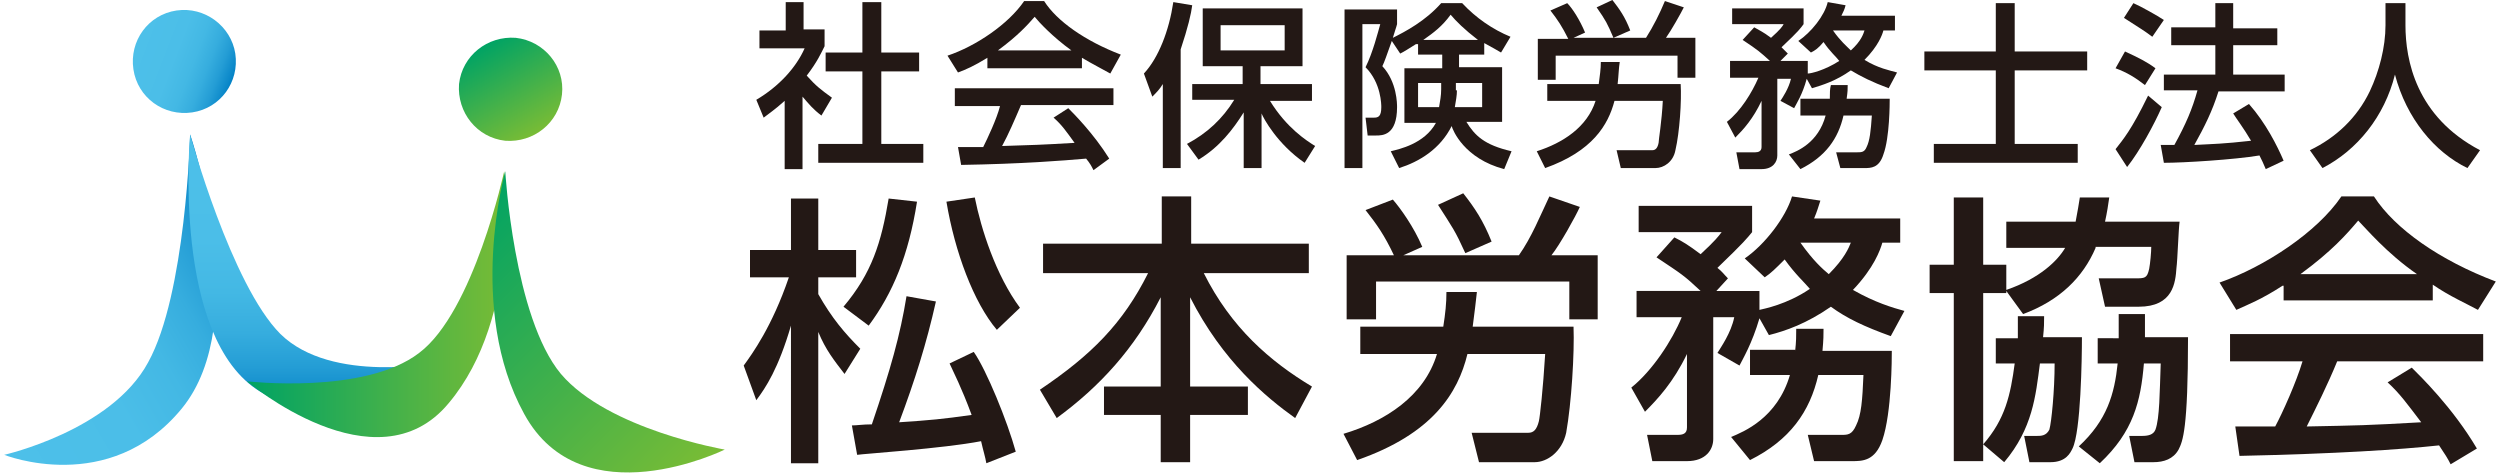 <?xml version="1.0" encoding="utf-8"?>
<!-- Generator: Adobe Illustrator 26.0.1, SVG Export Plug-In . SVG Version: 6.00 Build 0)  -->
<svg version="1.1" id="レイヤー_1" xmlns="http://www.w3.org/2000/svg" xmlns:xlink="http://www.w3.org/1999/xlink" x="0px"
	 y="0px" width="238px" height="45px" viewBox="0 0 238 45" style="enable-background:new 0 0 238 45;" xml:space="preserve">
<style type="text/css">
	.st0{fill:#231815;}
	.st1{fill:url(#SVGID_1_);}
	.st2{fill:url(#SVGID_00000080170702921786232830000012981618646503970187_);}
	.st3{fill:url(#SVGID_00000167370321226356833230000003611106924102605204_);}
	.st4{fill:url(#SVGID_00000121978703611183417040000011850147075459330980_);}
	.st5{fill:url(#SVGID_00000039124720647981243210000015206173809546114230_);}
	.st6{fill:url(#SVGID_00000026870791779358622910000007405304280583276185_);}
</style>
<g>
	<path class="st0" d="M76.4,16.1h-1.7V9.6c-1,0.9-1.5,1.2-2,1.6l-0.7-1.7c2.2-1.3,3.8-3.1,4.6-4.9h-4.3V2.9h2.5V0.2h1.7v2.6h2v1.6
		c-0.3,0.6-0.7,1.5-1.7,2.8c0.9,1,1.3,1.3,2.4,2.1L78.2,11c-0.8-0.6-1.2-1.1-1.8-1.8V16.1z M82.1,0.2h1.8V5h3.6v1.8h-3.6v6.9h4v1.8
		h-10v-1.8h4.2V6.8h-3.5V5h3.5V0.2z"/>
	<path class="st0" d="M94,5.5c-1.3,0.8-2,1.1-2.8,1.4l-1-1.6c2.7-0.9,5.8-3,7.3-5.2h1.9c1.2,1.9,3.9,3.8,7.3,5.1L105.7,7
		C105,6.6,104,6.1,103,5.5v1H94V5.5z M104.1,16.2c-0.2-0.4-0.3-0.6-0.7-1.1c-2.3,0.2-6.1,0.5-11.9,0.6l-0.3-1.7c0.4,0,1.9,0,2.4,0
		c0.4-0.8,1.3-2.7,1.6-3.9h-4.3V8.4H106V10h-8.8c-0.6,1.4-1.2,2.8-1.8,3.9c3.1-0.1,3.5-0.1,6.9-0.3c-0.8-1.1-1.2-1.7-2-2.4l1.4-0.9
		c0.5,0.5,2.4,2.4,3.9,4.8L104.1,16.2z M102,4.8c-1.8-1.3-3.1-2.7-3.5-3.2c-0.7,0.8-1.6,1.8-3.5,3.2H102z"/>
	<path class="st0" d="M110.7,8c-0.3,0.5-0.6,0.8-1,1.2L108.9,7c1.4-1.5,2.4-4.1,2.8-6.8l1.8,0.3c-0.1,0.8-0.4,2.1-1.1,4.2V16h-1.7V8
		z M113,13.7c1.9-1,3.4-2.4,4.5-4.2h-4V8h4.8V6.3h-3.8V0.8h9.5v5.5H120V8h4.9v1.6h-4c1.6,2.6,3.5,3.8,4.3,4.3l-1,1.6
		c-2.6-1.8-3.9-4.2-4.1-4.7V16h-1.7v-5.3c-1,1.6-2.3,3.3-4.3,4.5L113,13.7z M116.2,2.4v2.4h6.1V2.4H116.2z"/>
	<path class="st0" d="M134.8,4.2c-0.8,0.5-1.1,0.7-1.5,0.9l-0.8-1.2c-0.5,1.4-0.7,2-0.9,2.4c1.4,1.5,1.4,3.6,1.4,3.9
		c0,2.7-1.4,2.7-2,2.7h-0.8l-0.2-1.7h0.8c0.4,0,0.7-0.1,0.7-1c0-0.2,0-2.3-1.5-3.8c0.7-1.4,1.2-3.4,1.4-4.1h-1.7v13.7H128V0.9h5v1.4
		c-0.1,0.4-0.2,0.6-0.4,1.3c1.2-0.6,3.1-1.6,4.6-3.3h2c1.3,1.4,2.9,2.5,4.6,3.2l-0.9,1.5c-0.5-0.3-0.7-0.4-1.6-0.9v1.1h-2.4v1.2h4.1
		v5.2h-3.4c0.8,1.3,1.7,2.2,4.3,2.8l-0.7,1.7c-3.8-1-4.9-3.7-5-4.1c-1.1,2.2-3.1,3.4-5,4l-0.8-1.6c0.8-0.2,3.2-0.7,4.3-2.7h-3V6.5
		h3.6V5.2h-2.3V4.2z M137.1,7.9H135v2.3h2c0.1-0.6,0.2-1.1,0.2-1.7V7.9z M140.7,3.8c-1.3-1-2.1-1.8-2.6-2.4
		c-0.8,1.1-1.6,1.7-2.6,2.4H140.7z M138.7,8.6c0,0.5-0.1,1-0.2,1.6h2.6V7.9h-2.5V8.6z"/>
	<path class="st0" d="M146.3,14.4c2.5-0.8,4.8-2.3,5.6-4.8h-4.6V8h4.9c0.1-0.8,0.2-1.4,0.2-2.1h1.8c-0.1,0.6-0.1,1.2-0.2,2.1h6
		c0.1,1.6-0.1,4.6-0.5,6.3c-0.2,1.1-1.1,1.7-1.9,1.7h-3.3l-0.4-1.7h3.4c0.3,0,0.5-0.2,0.6-0.7c0-0.3,0.3-2,0.4-4h-4.6
		c-0.6,2.3-2.1,4.8-6.6,6.4L146.3,14.4z M149.3,3.7c-0.6-1.2-1-1.8-1.7-2.7l1.6-0.7c0.5,0.5,1.2,1.6,1.7,2.8l-1.1,0.5h6.9
		c0.7-1.1,1.3-2.3,1.8-3.5l1.8,0.6c-0.3,0.6-1.2,2.2-1.7,2.9h2.8v3.8h-1.7V5.3h-11.6v2.3h-1.7V3.7H149.3z M153.5,0
		c0.7,0.9,1.2,1.6,1.7,2.9l-1.6,0.7C153,2.2,152.9,2,152,0.7L153.5,0z"/>
	<path class="st0" d="M172,7.5c-0.4,1.5-1,2.4-1.2,2.8l-1.3-0.7c0.2-0.3,0.8-1.2,1-2.1h-1.3v7.3c0,0.6-0.4,1.3-1.5,1.3h-2.1
		l-0.3-1.6h1.8c0.3,0,0.6-0.1,0.6-0.5V9.6c-0.8,1.7-1.7,2.7-2.5,3.5l-0.8-1.5c1.3-1,2.4-2.8,3-4.2h-2.7V5.8h3.8c-1-0.9-1.1-1-2.6-2
		l1.1-1.2c0.5,0.3,0.8,0.4,1.6,1c0.9-0.8,1.1-1.1,1.2-1.3h-4.9V0.8h6.8v1.5c-0.3,0.4-0.4,0.6-2.1,2.2c0.3,0.3,0.4,0.4,0.6,0.6
		l-0.7,0.7h2.6V7c0.3,0,1.6-0.3,3-1.2c-0.3-0.4-0.9-0.9-1.5-1.8c-0.5,0.6-0.8,0.8-1.2,1l-1.2-1.1c1.2-0.8,2.5-2.4,2.8-3.7l1.7,0.3
		c-0.1,0.4-0.2,0.6-0.4,1h5.1v1.4h-1.1c-0.1,0.4-0.5,1.5-1.8,2.8c1.3,0.8,2.4,1,3.1,1.2l-0.8,1.5c-1.6-0.6-2.6-1.1-3.6-1.7
		c-1.4,1-2.7,1.4-3.7,1.7L172,7.5z M174.2,9.4c0-0.6,0-0.9,0.1-1.3h1.6c0,0.4,0,0.6-0.1,1.3h4.1c0,0.4,0,3.7-0.6,5.3
		c-0.4,1.3-1.2,1.3-1.8,1.3h-2.3l-0.4-1.5h2c0.4,0,0.7,0,0.9-0.5c0.3-0.6,0.4-1.5,0.5-3h-2.7c-0.5,2.2-1.7,3.9-4.1,5.1l-1.1-1.4
		c0.8-0.3,2.8-1.1,3.5-3.7h-2.4V9.4H174.2z M174.5,2.9c0.7,1,1.3,1.5,1.7,1.9c1-0.9,1.2-1.6,1.3-1.9H174.5z"/>
	<path class="st0" d="M190,0.3h1.8v4.6h6.9v1.8h-6.9v7h6v1.8h-13.7v-1.8h5.9v-7h-6.8V4.9h6.8V0.3z"/>
	<path class="st0" d="M205.8,10.2c-0.7,1.6-2.1,4.2-3.3,5.7l-1.1-1.7c0.7-0.9,1.5-1.8,3.1-5.1L205.8,10.2z M202.3,4.9
		c1.3,0.6,2.1,1,2.9,1.6l-1,1.6c-0.9-0.7-1.7-1.2-2.8-1.6L202.3,4.9z M203.1,0.3c0.7,0.3,2.3,1.2,2.9,1.6l-1.1,1.6
		c-0.8-0.6-1-0.7-2.7-1.8L203.1,0.3z M211.2,8.7c-0.6,1.9-1.3,3.3-2.3,5.1c1.9-0.1,2.7-0.1,5.4-0.4c-0.7-1.2-1.4-2.1-1.7-2.6
		l1.5-0.9c1.6,1.8,2.7,4,3.3,5.4l-1.7,0.8c-0.2-0.5-0.4-0.9-0.6-1.3c-2.4,0.4-7.2,0.7-9.1,0.7l-0.3-1.7c0.2,0,1.1,0,1.3,0
		c1.1-2,1.7-3.4,2.2-5.2h-3.2V7.1h4.9V4.3h-4.2V2.6h4.2V0.3h1.7v2.4h4.2v1.6h-4.2v2.8h4.9v1.6H211.2z"/>
	<path class="st0" d="M227,0.3h2v2.1c0,3.3,1,8.7,7.1,11.9l-1.2,1.7c-3.1-1.5-5.8-4.7-6.9-8.9c-1,4-3.6,7.2-6.9,8.9l-1.2-1.7
		c2.5-1.2,4.5-3.1,5.7-5.6c0.9-1.9,1.5-4.2,1.5-6.3V0.3z"/>
</g>
<g>
	<path class="st0" d="M70.8,34.8c0.8-1.1,2.7-3.7,4.3-8.4h-3.7v-2.6h3.9v-4.9h2.6v4.9h3.6v2.6h-3.6v1.6c1.3,2.3,2.5,3.7,4,5.2
		l-1.5,2.4c-1-1.3-1.8-2.3-2.5-4v12.5h-2.6V31c-1.2,4.1-2.4,5.9-3.3,7.1L70.8,34.8z M87.3,19.2c-0.8,5.1-2.3,8.7-4.6,11.8l-2.4-1.8
		c2.7-3.2,3.6-6.1,4.3-10.3L87.3,19.2z M81.1,40.5c0.5,0,1-0.1,1.9-0.1c1.8-5.3,2.7-8.5,3.3-12.2l2.8,0.5c-0.9,4-2,7.5-3.5,11.5
		c3-0.2,4.1-0.3,6.9-0.7c-1-2.7-1.7-4-2.1-4.9l2.3-1.1c1.2,1.7,3.2,6.6,4,9.5l-2.8,1.1c-0.1-0.6-0.3-1.2-0.5-2.1
		c-3.6,0.7-11.2,1.2-11.8,1.3L81.1,40.5z M94.9,31.4c-2.2-2.6-4-7.4-4.8-12.2l2.7-0.4c0.6,3,2,7.4,4.3,10.5L94.9,31.4z"/>
	<path class="st0" d="M99.4,23.2h11.2v-4.5h2.8v4.5h11.2V26h-10c2.6,5.2,6.3,8.4,10.3,10.8l-1.6,3c-2.8-2-6.9-5.4-10-11.5v8.5h5.5
		v2.7h-5.5v4.5h-2.8v-4.5h-5.4v-2.7h5.4v-8.5c-2.5,4.9-5.8,8.5-9.9,11.5l-1.6-2.7c4.9-3.3,7.9-6.3,10.3-11.1h-10V23.2z"/>
	<path class="st0" d="M127.9,41.3c4-1.2,7.7-3.6,8.9-7.6h-7.3v-2.6h7.9c0.2-1.3,0.3-2.2,0.3-3.3h2.9c-0.1,0.9-0.2,1.8-0.4,3.3h9.6
		c0.1,2.5-0.2,7.3-0.7,10.1c-0.4,1.8-1.8,2.8-3,2.8h-5.3l-0.7-2.8h5.4c0.5,0,0.8-0.3,1-1.1c0.1-0.4,0.4-3.1,0.6-6.4h-7.4
		c-0.9,3.7-3.3,7.6-10.5,10.1L127.9,41.3z M132.7,24.3c-0.9-1.9-1.6-2.9-2.7-4.3l2.6-1c0.7,0.8,2,2.6,2.8,4.5l-1.8,0.8h11
		c1.2-1.7,2-3.7,2.9-5.6l2.9,1c-0.4,0.9-1.9,3.6-2.7,4.6h4.4v6.1h-2.7v-3.6H131v3.6h-2.8v-6.1H132.7z M139.3,18.4
		c1.1,1.4,1.9,2.6,2.7,4.6l-2.5,1.1c-1-2.2-1.2-2.4-2.6-4.6L139.3,18.4z"/>
	<path class="st0" d="M167.5,30.3c-0.7,2.4-1.6,3.9-1.9,4.5l-2.1-1.2c0.3-0.5,1.3-1.9,1.6-3.4h-2v11.6c0,1-0.7,2.1-2.5,2.1h-3.3
		l-0.5-2.5h2.9c0.5,0,0.9-0.1,0.9-0.7v-7c-1.3,2.7-2.8,4.3-4,5.5l-1.3-2.3c2-1.6,3.9-4.5,4.8-6.7h-4.3v-2.5h6.1
		c-1.6-1.5-1.8-1.6-4.2-3.2l1.7-1.9c0.8,0.4,1.3,0.7,2.5,1.6c1.4-1.3,1.7-1.7,2-2.1H156v-2.5h10.8v2.5c-0.5,0.6-0.7,0.9-3.3,3.4
		c0.5,0.4,0.6,0.6,1,1l-1.1,1.2h4.1v1.8c0.4-0.1,2.6-0.5,4.8-2c-0.5-0.6-1.4-1.4-2.4-2.8c-0.9,0.9-1.3,1.3-1.9,1.7l-1.9-1.8
		c1.9-1.3,3.9-3.9,4.5-5.9l2.7,0.4c-0.2,0.6-0.3,1-0.6,1.7h8.2v2.3h-1.7c-0.2,0.7-0.8,2.4-2.8,4.5c2.1,1.2,3.8,1.7,4.9,2L180,32
		c-2.5-0.9-4.2-1.7-5.7-2.8c-2.3,1.6-4.3,2.3-5.9,2.7L167.5,30.3z M170.9,33.4c0.1-0.9,0.1-1.4,0.1-2.1h2.6c0,0.6,0,1-0.1,2.1h6.6
		c0,0.6,0,5.9-0.9,8.5c-0.7,2-1.9,2-2.9,2h-3.6l-0.6-2.5h3.2c0.6,0,1,0,1.4-0.9c0.5-1,0.6-2.4,0.7-4.8h-4.3
		c-0.8,3.5-2.7,6.2-6.5,8.1l-1.8-2.2c1.2-0.5,4.4-1.8,5.6-5.9h-3.8v-2.4H170.9z M171.4,23.1c1.2,1.7,2.1,2.5,2.7,3
		c1.5-1.5,1.9-2.5,2.1-3H171.4z"/>
	<path class="st0" d="M199.5,23.6c-1.2,2.8-3.4,5-6.9,6.3l-1.6-2.2v0.2h-2.2v16H186v-16h-2.3v-2.7h2.3v-6.4h2.8v6.4h2.2v2.4
		c3.2-1.1,4.9-2.8,5.6-4H191v-2.5h6.6c0.2-1,0.3-1.7,0.4-2.3h2.8c-0.1,0.7-0.2,1.4-0.4,2.3h7.1c-0.1,0.6-0.2,3.7-0.3,4.4
		c-0.1,1.4-0.3,3.7-3.6,3.7h-3.2l-0.6-2.7h3.4c1,0,1.2,0,1.4-0.9c0.1-0.5,0.2-1.6,0.2-2.1H199.5z M192.1,32.1c0-0.8,0-1.2,0-2h2.5
		c0,0.6,0,1.1-0.1,2h3.7c0,2-0.1,9-0.9,10.6c-0.2,0.4-0.6,1.3-2.1,1.3h-2l-0.5-2.5h1.2c0.4,0,0.9,0,1.2-0.6c0.2-0.7,0.5-3.7,0.5-6.3
		h-1.4c-0.4,3.1-0.7,6.2-3.4,9.4l-2-1.7c2.1-2.4,2.6-4.7,3-7.7H190v-2.4H192.1z M201.7,32.1c0-1.2,0-1.6,0-2.2h2.5
		c0,0.7,0,0.9,0,2.2h4.1c0,8.8-0.5,9.9-0.9,10.7c-0.5,0.9-1.4,1.2-2.4,1.2h-1.8l-0.5-2.5h1.2c0.6,0,1.1-0.1,1.3-0.6
		c0.4-1.1,0.4-3.6,0.5-6.3h-1.6c-0.3,3.6-1,6.5-4.2,9.5l-2-1.6c2.7-2.5,3.4-5,3.7-7.9h-1.9v-2.4H201.7z"/>
	<path class="st0" d="M217.3,27.2c-2,1.3-3.3,1.8-4.4,2.3l-1.6-2.6c4.3-1.5,9.3-4.8,11.6-8.2h3.1c2,3.1,6.3,6.1,11.6,8.1l-1.7,2.7
		c-1.1-0.6-2.7-1.3-4.3-2.4v1.5h-14.2V27.2z M233.3,44.2c-0.3-0.6-0.5-0.9-1.1-1.8c-3.7,0.4-9.7,0.8-19,1l-0.4-2.8c0.6,0,3,0,3.8,0
		c0.7-1.3,2-4.2,2.6-6.2h-6.9v-2.6h24.1v2.6h-13.9c-0.9,2.2-2,4.4-2.9,6.2c5-0.1,5.6-0.1,10.9-0.4c-1.3-1.7-2-2.7-3.2-3.8l2.3-1.4
		c0.8,0.8,3.9,3.8,6.2,7.7L233.3,44.2z M230.1,26.1c-2.9-2-4.9-4.4-5.6-5.1c-1.1,1.3-2.5,2.9-5.5,5.1H230.1z"/>
</g>
<linearGradient id="SVGID_1_" gradientUnits="userSpaceOnUse" x1="96.602" y1="-10.181" x2="88.12" y2="-15.079" gradientTransform="matrix(0.988 -0.156 0.156 0.988 -71.667 32.82)">
	<stop  offset="0" style="stop-color:#007FC4"/>
	<stop  offset="4.282355e-02" style="stop-color:#0C89CA"/>
	<stop  offset="0.152" style="stop-color:#249DD5"/>
	<stop  offset="0.277" style="stop-color:#36ADDE"/>
	<stop  offset="0.423" style="stop-color:#43B8E4"/>
	<stop  offset="0.613" style="stop-color:#4BBEE8"/>
	<stop  offset="1" style="stop-color:#4DC0E9"/>
</linearGradient>
<path class="st1" d="M22.4,5.1c0.4,2.7-1.4,5.2-4.1,5.6c-2.7,0.4-5.2-1.4-5.6-4.1c-0.4-2.7,1.4-5.2,4.1-5.6
	C19.5,0.6,22,2.5,22.4,5.1z"/>
<linearGradient id="SVGID_00000106126027018126163530000000820588291731488647_" gradientUnits="userSpaceOnUse" x1="4.101" y1="24.564" x2="-1.657" y2="16.638" gradientTransform="matrix(0.995 0.104 -0.104 0.995 49.566 -12.125)">
	<stop  offset="0" style="stop-color:#79BC35"/>
	<stop  offset="1" style="stop-color:#00A364"/>
</linearGradient>
<path style="fill:url(#SVGID_00000106126027018126163530000000820588291731488647_);" d="M53.5,9c-0.3,2.7-2.7,4.6-5.4,4.4
	c-2.7-0.3-4.6-2.7-4.4-5.4c0.3-2.7,2.7-4.6,5.4-4.4C51.8,3.9,53.8,6.3,53.5,9z"/>
<linearGradient id="SVGID_00000034087262397444387700000015361682293454429578_" gradientUnits="userSpaceOnUse" x1="95.92" y1="5.101" x2="67.397" y2="16.052" gradientTransform="matrix(0.988 -0.156 0.156 0.988 -71.667 32.82)">
	<stop  offset="0" style="stop-color:#007FC4"/>
	<stop  offset="4.282355e-02" style="stop-color:#0C89CA"/>
	<stop  offset="0.152" style="stop-color:#249DD5"/>
	<stop  offset="0.277" style="stop-color:#36ADDE"/>
	<stop  offset="0.423" style="stop-color:#43B8E4"/>
	<stop  offset="0.613" style="stop-color:#4BBEE8"/>
	<stop  offset="1" style="stop-color:#4DC0E9"/>
</linearGradient>
<path style="fill:url(#SVGID_00000034087262397444387700000015361682293454429578_);" d="M18.1,12.8c0,0,6.1,17.7-0.8,26.1
	c-6.9,8.4-16.9,4.4-16.9,4.4s10.2-2.3,13.7-8.8C17.7,28,18.1,12.8,18.1,12.8z"/>
<linearGradient id="SVGID_00000170967042280519112550000011167445768463963283_" gradientUnits="userSpaceOnUse" x1="148.476" y1="22.533" x2="144.385" y2="-3.308" gradientTransform="matrix(-0.988 0.156 0.156 0.988 173.029 -6.494)">
	<stop  offset="0" style="stop-color:#007FC4"/>
	<stop  offset="4.282355e-02" style="stop-color:#0C89CA"/>
	<stop  offset="0.152" style="stop-color:#249DD5"/>
	<stop  offset="0.277" style="stop-color:#36ADDE"/>
	<stop  offset="0.423" style="stop-color:#43B8E4"/>
	<stop  offset="0.613" style="stop-color:#4BBEE8"/>
	<stop  offset="1" style="stop-color:#4DC0E9"/>
</linearGradient>
<path style="fill:url(#SVGID_00000170967042280519112550000011167445768463963283_);" d="M18.1,12.8c0,0-1.8,19.4,6.7,24.5
	c8.5,5.1,17-2.8,17-2.8s-10.2,2.1-15.1-2.7C22,27.1,18.1,12.8,18.1,12.8z"/>
<linearGradient id="SVGID_00000094605482908710955960000007188203259281867426_" gradientUnits="userSpaceOnUse" x1="-315.604" y1="217.895" x2="-308.792" y2="194.135" gradientTransform="matrix(-0.276 0.961 0.961 0.276 -248.231 272.341)">
	<stop  offset="0" style="stop-color:#79BC35"/>
	<stop  offset="1" style="stop-color:#00A364"/>
</linearGradient>
<path style="fill:url(#SVGID_00000094605482908710955960000007188203259281867426_);" d="M23.5,36.3c0,0,12.3,10.4,19.2,2.1
	c7-8.3,5.3-22.1,5.3-22.1s-2.9,13.4-8.1,17.3C34.7,37.6,23.5,36.3,23.5,36.3z"/>
<linearGradient id="SVGID_00000031927589078964752550000014064306239567394991_" gradientUnits="userSpaceOnUse" x1="-365.588" y1="581.183" x2="-390.883" y2="603.169" gradientTransform="matrix(6.980000e-02 0.998 -0.998 6.980000e-02 671.567 369.685)">
	<stop  offset="0" style="stop-color:#79BC35"/>
	<stop  offset="1" style="stop-color:#00A364"/>
</linearGradient>
<path style="fill:url(#SVGID_00000031927589078964752550000014064306239567394991_);" d="M69,42.8c0,0-13.6,6.7-19.1-3.4
	c-5.5-10-1.8-23.1-1.8-23.1s0.8,13.9,5.3,19.3C57.9,40.9,69,42.8,69,42.8z"/>
</svg>
